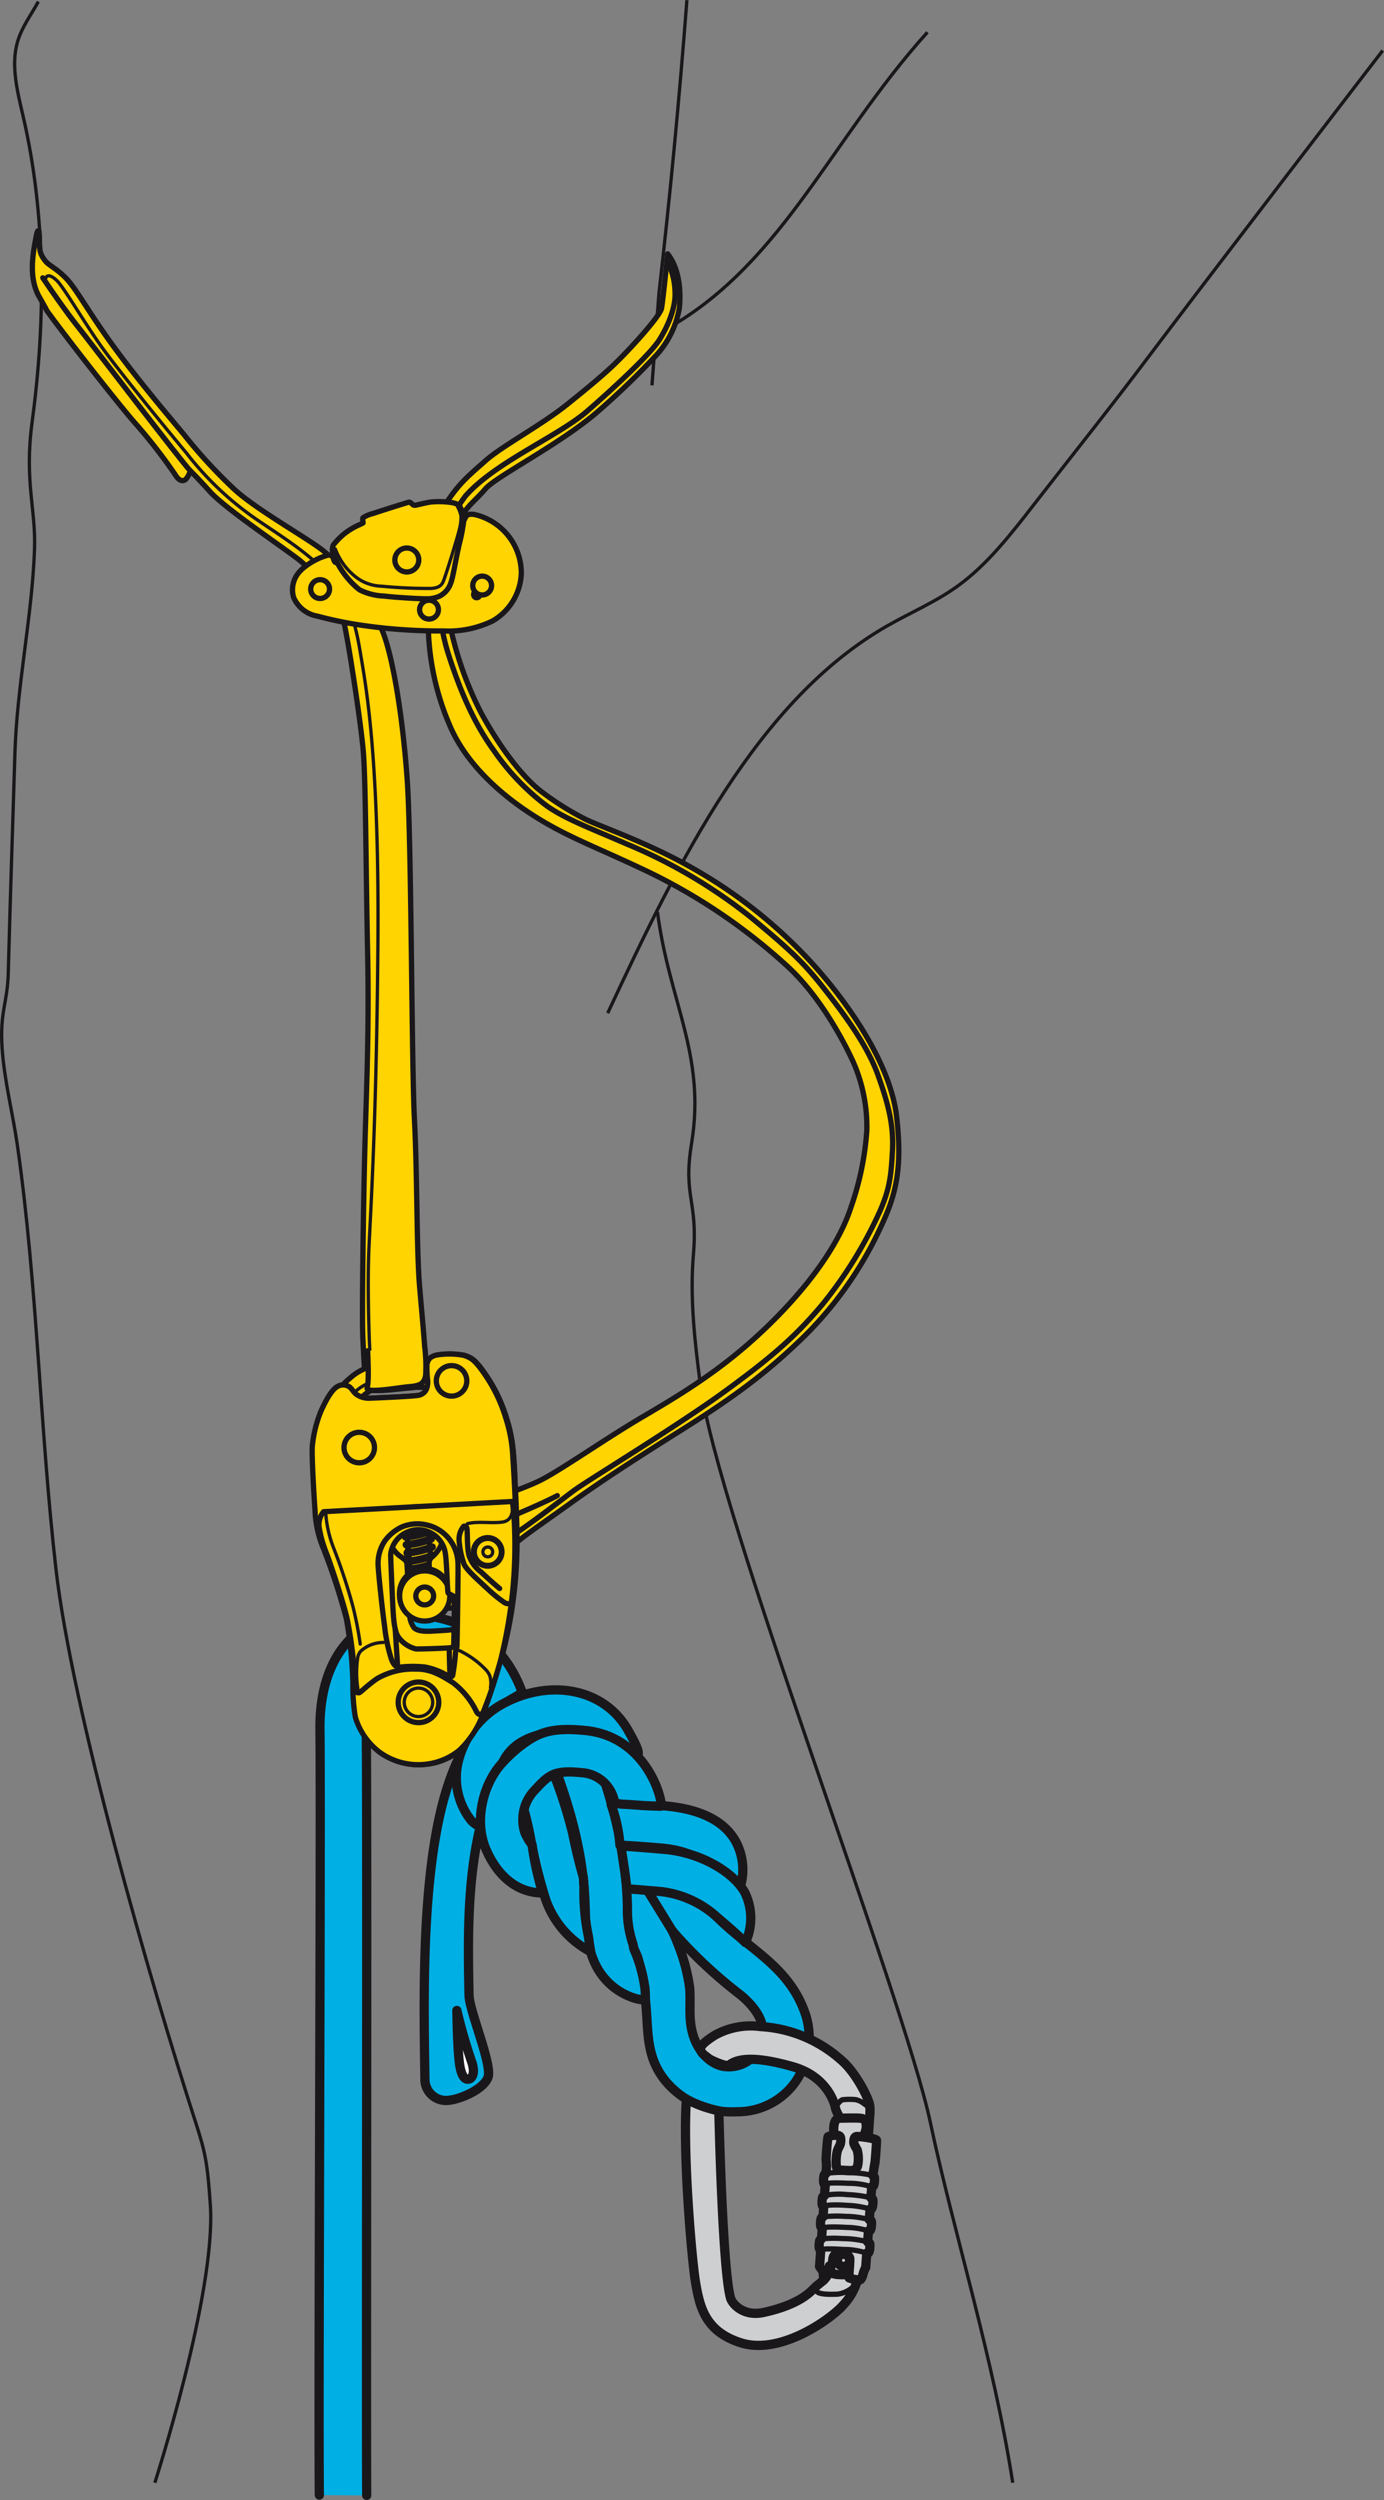 <svg xmlns="http://www.w3.org/2000/svg" viewBox="0 0 209.344 378.078"><rect x="0" y="0" width="209.344" height="378.078" fill="#808080" stroke="none"/><g id="Calque_2" data-name="Calque 2"><g id="Calque_1-2" data-name="Calque 1"><path d="M5.798.237C4.711,2.262,3.295,4.072,2.641,6.363c-1.026,3.589.008,7.55.864,11.249C6.988,32.685,6.9,48.628,4.85,63.904c-1.187,8.848.593,13.123.37,19.198-.374,10.22-2.651,20.468-2.965,30.859C1.92,125.037,1.535,136.111,1.25,147.188c-.114,4.419-1.288,5.856-.933,11.267.326,4.965,1.604,9.817,2.311,14.744,3.041,21.21,3.394,42.797,5.839,64.108s14.236,62.336,21.156,83.756c1.427,4.416,1.766,6.067,2.193,12.389.894,13.239-8.396,42.019-8.396,42.019" fill="none" stroke="#1a171b" stroke-miterlimit="10" stroke-width="0.5"/><path d="M99.119,50.662c18.832-9.634,26.099-29.082,41.164-45.783" fill="none" stroke="#1a171b" stroke-miterlimit="10" stroke-width="0.5"/><path d="M91.92,153.218c10.722-22.977,22.573-47.264,42.22-58.532,3.619-2.076,7.444-3.663,10.87-6.168,4.369-3.195,7.923-7.757,11.42-12.263,5.673-7.31,11.459-14.533,17.019-21.93,9.153-12.177,35.697-46.684,35.697-46.684" fill="none" stroke="#1a171b" stroke-miterlimit="10" stroke-width="0.5"/><path d="M103.902.019q-1.7,22.22-4.228,44.312L98.615,58.278" fill="none" stroke="#1a171b" stroke-miterlimit="10" stroke-width="0.5"/><path d="M99.449,137.904c1.725,13.517,7.348,21.64,5.164,34.965-1.335,8.14.974,8.606.272,16.878-.55,6.49.196,13.062,1.037,19.539,2.533,19.506,30.777,92.636,34.821,111.777,3.451,16.338,9.491,35.41,12.444,54.408" fill="none" stroke="#1a171b" stroke-miterlimit="10" stroke-width="0.5"/><path d="M58.002,95.817c-1.55-4.147-6.641-10.669-9.351-12.714-2.711-2.045-10.016-6.155-13.202-9.095a77.336,77.336,0,0,1-7.646-8.313c-2.379-2.874-6.23-7.363-10.147-12.647-3.917-5.285-5.976-9.121-7.448-10.735s-2.77-2.135-3.308-2.797C5.627,37.95,6.125,37.328,5.892,34.939a1.729,1.729,0,0,0-.181-.017c-.01.021-.008.044-.019.065-.052.107-.082.207-.127.311-.641,3.164-1.209,6.544.243,9.359.437.781.88,1.558,1.297,2.348C10.298,51.413,18.425,61.762,20.591,64.16a79.975,79.975,0,0,1,5.843,7.529c.465.763.896,1.128,1.416.95s.95-1.416.95-1.416.575.486,2.932,3.095c2.357,2.609,10.437,7.991,13.579,10.4a23.544,23.544,0,0,1,6.651,9.199c.565,1.957,2.606,15.15,2.984,19.662.378,4.512.395,17.474.655,30.148.26,12.674-.2,21.533-.418,30.104-.217,8.571-.451,24.916-.306,28.245.145,3.329.324,7.056.656,7.83s4.424.164,6.016.03c1.592-.133,2.521-.211,2.797-1.704.276-1.493-.415-8.139-.882-13.712-.467-5.574-.339-16.81-.775-25.193-.435-8.383-.45-42.059-1.085-51.227C60.972,108.932,59.552,99.964,58.002,95.817Z" fill="#ffd400" stroke="#1a171b" stroke-linecap="round" stroke-linejoin="round" stroke-width="0.8"/><path d="M85.972,61.011c-3.944,3.21-10.034,6.441-12.521,8.654s-4.245,3.563-6.356,7.081c-2.111,3.518-2.615,13.45-2.281,19.034a39.659,39.659,0,0,0,3.49,14.542c1.959,4.246,5.799,8.602,11.463,12.404s10.332,5.282,18.828,9.381a87.602,87.602,0,0,1,20.267,13.804c5.056,4.521,8.709,11.432,10.181,14.649a24.263,24.263,0,0,1,2.073,10.384,43.824,43.824,0,0,1-2.373,11.558c-1.59,4.944-5.492,11.018-12.157,17.59-6.666,6.572-13.023,10.446-19.138,14.032S84.525,222.558,81.44,224.019c-3.085,1.461-6.104,2.115-8.359,3.908a4.773,4.773,0,0,0-.517,6.592c1.317,1.36,4.413.031,5.142-.832s4.776-3.608,8.557-6.33c3.781-2.722,8.336-5.777,16.463-10.868,8.126-5.091,13.289-8.865,19.093-14.563a56.456,56.456,0,0,0,11.45-16.462c2.155-4.591,3.292-8.561,2.348-16.634s-7.473-17.415-13.205-23.617a73.75,73.75,0,0,0-18.863-14.59c-6.582-3.591-13.595-5.944-15.276-6.872a43.616,43.616,0,0,1-6.35-4.012c-2.854-2.166-6.307-6.688-9.152-11.929a52.932,52.932,0,0,1-4.961-14.552C66.935,89.188,69.021,80.594,69.662,78.67c.641-1.925,2.166-2.854,3.747-4.724,1.581-1.87,11.339-6.788,16.965-11.664A117.418,117.418,0,0,0,99.333,53.655a14.14,14.14,0,0,0,3.429-7.078c.221-2.323.111-5.751-1.77-8.184,0,0-.705,7.009-.926,8.226s-4.935,6.373-7.258,8.585S86.99,60.183,85.972,61.011Z" fill="#ffd400" stroke="#1a171b" stroke-linecap="round" stroke-linejoin="round" stroke-width="0.8"/><path d="M84.294,226.186c-2.687,1.428-7.729,3.454-9.531,4.273s-2.111,1.914-1.779,2.688,1.538.807,3.959-.599,7.817-5.6,9.829-7.105,15.623-9.728,23.052-15.162,10.658-8.377,14.548-12.979a64.862,64.862,0,0,0,8.708-14.094c1.458-3.33,1.701-5.221,1.909-9.114s-.589-7.034-2.162-11.446-4.892-8.945-8.035-12.958-5.035-5.859-11.352-11.076a77.997,77.997,0,0,0-18.696-10.996c-5.409-2.353-9.27-3.767-12.113-5.801a35.692,35.692,0,0,1-7.911-8.291c-2.567-3.527-4.815-8.016-6.996-14.916a32.224,32.224,0,0,1-.858-15.029,17.952,17.952,0,0,1,3.557-8.584c4.467-5.085,14.023-9.031,18.402-12.826,3.318-2.876,9.512-8.516,10.949-10.839s2.482-5.066,2.323-7.3a10.578,10.578,0,0,0-1.217-4.645" fill="none" stroke="#1a171b" stroke-linecap="round" stroke-linejoin="round" stroke-width="0.8"/><path d="M28.801,71.224c-1.317-1.36-15.426-19.823-17.219-22.078-1.345-1.692-3.561-4.813-5.108-7.127" fill="none" stroke="#1a171b" stroke-linecap="round" stroke-linejoin="round" stroke-width="0.8"/><path d="M6.867,42.324c.066-.807.73-.863,1.747.121s3.984,6.081,6.563,9.74S25.347,65.098,28.169,68.47A47.297,47.297,0,0,0,38.393,78.263c3.552,2.486,9.274,5.858,11.853,9.517S53.688,93.773,54.497,98.65s2.905,15.526,2.663,44.546-1.275,42.204-1.405,47.026.028,9.908.107,12.441a49.355,49.355,0,0,1-.103,7.424" fill="none" stroke="#1a171b" stroke-linecap="round" stroke-linejoin="round" stroke-width="0.5"/><path d="M76.653,214.562a23.6,23.6,0,0,0-3.292-6.837c-1.512-2.17-2.037-2.387-3.111-2.76a12.114,12.114,0,0,0-3.865-.077,2.445,2.445,0,0,0-1.201.47,1.737,1.737,0,0,0-.493,1.056,18.08,18.08,0,0,0,.084,2.128,3.011,3.011,0,0,1-.175,1.589,1.605,1.605,0,0,1-1.25.891c-.55.141-6.459.407-7.288.427a3.148,3.148,0,0,1-1.791-.423c-.592-.3-.86-.927-1.246-1.246a1.688,1.688,0,0,0-1.99-.018c-.811.522-1.697,2.12-2.404,3.73a18.867,18.867,0,0,0-1.28,5.255c-.088,1.255.2,6.776.413,9.634a16.44,16.44,0,0,0,1.263,5.784,97.36,97.36,0,0,1,3.474,10.618,65.077,65.077,0,0,1,.997,9.845,28.083,28.083,0,0,0,.361,5.039,10.359,10.359,0,0,0,3.778,5.396,9.986,9.986,0,0,0,6.843,1.752,9.741,9.741,0,0,0,5.109-2.119,14.38,14.38,0,0,0,3.576-5.444,84.294,84.294,0,0,0,3.771-13.059,68.041,68.041,0,0,0,1.271-13.444c-.011-3.856-.385-10.586-.518-12.294A21.947,21.947,0,0,0,76.653,214.562ZM61.567,235.595a2.377,2.377,0,0,1,.195-1.449,1.422,1.422,0,0,1,.521-.5,1.889,1.889,0,0,1,1.772-.02,1.667,1.667,0,0,1,.872,1.59c.015.326.236,4.505.282,5.196.046.691.133,2.232.195,2.465a.529.529,0,0,0,.596.42c.492.002,1.445-.075,1.937-.09a2.099,2.099,0,0,1,1.252.178,1.58,1.58,0,0,1,.563,1.313,2.321,2.321,0,0,1-.15.985,1.445,1.445,0,0,1-1.344.806c-.563.068-1.592.124-2.157.155-.988.054-2.701.218-3.381-.453a3.398,3.398,0,0,1-.676-2.3C61.987,243.281,61.605,236.009,61.567,235.595Z" fill="#ffd400" stroke="#1a171b" stroke-linecap="round" stroke-linejoin="round" stroke-width="0.8"/><path d="M61.094,226.39s1.514,17.568,1.52,17.636c.16,1.96,3.395,1.624,3.232-.372,0,0-1.492-17.295-1.502-17.42a1.62,1.62,0,0,0-1.701-1.455A1.547,1.547,0,0,0,61.094,226.39Z" fill="#ffd400" stroke="#1a171b" stroke-linecap="round" stroke-linejoin="round" stroke-width="0.8"/><path d="M61.361,232.588a.172.172,0,0,1-.033-.342,15.124,15.124,0,0,0,3.729-.87.173.173,0,0,1,.221.101.172.172,0,0,1-.101.221,15.448,15.448,0,0,1-3.81.889Z" fill="#ffd400" stroke="#1a171b" stroke-linecap="round" stroke-linejoin="round" stroke-width="0.8"/><path d="M61.23,231.305a.172.172,0,0,1-.033-.342,15.142,15.142,0,0,0,3.729-.87.172.172,0,1,1,.12.322,15.463,15.463,0,0,1-3.81.889Z" fill="#ffd400" stroke="#1a171b" stroke-linecap="round" stroke-linejoin="round" stroke-width="0.8"/><path d="M61.109,230.018a.172.172,0,0,1-.033-.342,15.146,15.146,0,0,0,3.729-.87.172.172,0,1,1,.12.322,15.47,15.47,0,0,1-3.81.889Z" fill="#ffd400" stroke="#1a171b" stroke-linecap="round" stroke-linejoin="round" stroke-width="0.8"/><path d="M60.989,228.826a.172.172,0,0,1-.033-.342,15.133,15.133,0,0,0,3.729-.87.173.173,0,0,1,.221.101.172.172,0,0,1-.101.221,15.468,15.468,0,0,1-3.81.889Z" fill="#ffd400" stroke="#1a171b" stroke-linecap="round" stroke-linejoin="round" stroke-width="0.8"/><path d="M61.481,233.783a.172.172,0,0,1-.033-.342,15.133,15.133,0,0,0,3.729-.87.172.172,0,0,1,.12.322,15.468,15.468,0,0,1-3.81.889Z" fill="#ffd400" stroke="#1a171b" stroke-linecap="round" stroke-linejoin="round" stroke-width="0.8"/><path d="M61.604,235.019a.172.172,0,0,1-.033-.342,15.132,15.132,0,0,0,3.729-.87.173.173,0,0,1,.221.101.172.172,0,0,1-.101.221,15.467,15.467,0,0,1-3.81.889Z" fill="#ffd400" stroke="#1a171b" stroke-linecap="round" stroke-linejoin="round" stroke-width="0.8"/><path d="M61.731,236.296a.172.172,0,0,1-.033-.342,15.143,15.143,0,0,0,3.729-.87.172.172,0,1,1,.12.322,15.463,15.463,0,0,1-3.81.889Z" fill="#ffd400" stroke="#1a171b" stroke-linecap="round" stroke-linejoin="round" stroke-width="0.8"/><path d="M61.853,237.512a.172.172,0,0,1-.033-.342,15.133,15.133,0,0,0,3.729-.87.172.172,0,1,1,.12.322,15.468,15.468,0,0,1-3.81.889Z" fill="#ffd400" stroke="#1a171b" stroke-linecap="round" stroke-linejoin="round" stroke-width="0.8"/><path d="M61.974,238.801a.172.172,0,0,1-.033-.342,15.142,15.142,0,0,0,3.729-.87.172.172,0,1,1,.12.322,15.463,15.463,0,0,1-3.81.889Z" fill="#ffd400" stroke="#1a171b" stroke-linecap="round" stroke-linejoin="round" stroke-width="0.8"/><path d="M63.558,239.17c-.504.041-1.023.058-1.575.054a.172.172,0,0,1-.17-.173.17.17,0,0,1,.173-.17,15.1,15.1,0,0,0,3.807-.417.169.169,0,0,1,.207.127.171.171,0,0,1-.127.207A14.987,14.987,0,0,1,63.558,239.17Z" fill="#ffd400" stroke="#1a171b" stroke-linecap="round" stroke-linejoin="round" stroke-width="0.8"/><path d="M55.466,377.378c-.098-14.682.105-101.236-.068-115.915-.031-2.464.23-8.729,4.507-9.907,7.986-2.2,11.674,4.038,13.633,10.179a2.189,2.189,0,0,1,.561.086c2.972.86,4.181-.394,4.711-3.309a17.204,17.204,0,0,0,.246-2.365,19.334,19.334,0,0,0-4.499-7.291c-4.107-4.031-11.923-5.78-17.091-3.862-5.865,2.18-9.169,8.212-9.068,16.551.173,14.439-.258,101.365-.093,115.79" fill="#00b0e5" stroke="#1a171b" stroke-linecap="round" stroke-linejoin="round" stroke-width="1.4"/><path d="M111.43,319.359l-.06.002a12.992,12.992,0,0,1-10.806-4.775c-3.157-3.982-2.363-8.048-3.024-12.807a34.775,34.775,0,0,0-1.058-5.7c-1.2-3.255-5.062-8.78-6.448-10.635a3.2,3.2,0,0,1,5.124-3.834c.052.071.385.515.884,1.216a3.2,3.2,0,0,1,5.897-1.479,75.31,75.31,0,0,0,5.001,6.935c5.223,6.202,12.348,8.407,14.982,16.607a11.694,11.694,0,0,1-1.673,10.053A10.709,10.709,0,0,1,111.43,319.359Zm-9.777-27.425c.323.668.608,1.319.832,1.93a27.487,27.487,0,0,1,1.826,6.701c.199,2.359-.188,4.39.4,6.742.587,2.352,2.214,4.633,4.578,5.171a5.22,5.22,0,0,0,5.732-3.037c1.321-3.119-.705-5.857-3.047-7.777a70.375,70.375,0,0,1-9.93-9.259C101.914,292.25,101.783,292.093,101.653,291.934Z" fill="#00b0e5" stroke="#1a171b" stroke-linecap="round" stroke-linejoin="round" stroke-width="1.4"/><line x1="96.042" y1="282.826" x2="101.653" y2="291.934" fill="#cecfd1" stroke="#1a171b" stroke-linecap="round" stroke-linejoin="round" stroke-width="1.4"/><path d="M97.592,301.154c-.019-.223-.027-.457-.068-.677.089.481-.013-.081-.023-.145q-.089-.592-.21-1.179a22.46,22.46,0,0,0-.605-2.307q-.18-.561-.389-1.112c-.059-.156-.121-.311-.183-.465.183.455-.092-.2-.127-.279a2.541,2.541,0,0,1-.212-.88,15.953,15.953,0,0,1-.866-5.781l-.037-1.025c-.431-10.876-4.201-21.462-8.812-31.423-.96-.02-1.92-.009-2.879.063-.385.029-.768.069-1.151.109l-.064.008q-.143.019-.286.04-.265.039-.53.082c-.621.102-1.235.241-1.848.378,4.755,9.961,8.761,20.502,9.178,30.996l.034.98c.088,2.774.19,5.918,1.698,8.828a9.847,9.847,0,0,0,5.801,4.832,7.296,7.296,0,0,0,1.61.279C97.615,302.035,97.628,301.594,97.592,301.154Z" fill="#00b0e5" stroke="#1a171b" stroke-linecap="round" stroke-linejoin="round" stroke-width="1.4"/><path d="M89.332,295.106c-.02-.096-.032-.197-.049-.294l.008 0c-.111-.633-.195-1.268-.276-1.905a32.208,32.208,0,0,1-.678-7.683,2.37,2.37,0,0,1-.062-.507c.004-.101.006-.141.008-.158-0-.031-.001-.061-.002-.092-.019-.202-.035-.404-.053-.606-.664-2.262-1.167-4.478-1.611-6.619a70.961,70.961,0,0,0-4.089-11.908c-1.417-3.345-2.364-5.654-4.095-8.995-.433.248-.858.502-1.293.735-1.233.96-2.48,1.896-3.768,2.78a87.832,87.832,0,0,1,4.229,8.858,50.72,50.72,0,0,1,2.751,9.832,77.313,77.313,0,0,0,2.144,8.586,14.21,14.21,0,0,0,6.856,8.034C89.347,295.144,89.337,295.127,89.332,295.106Z" fill="#00b0e5" stroke="#1a171b" stroke-linecap="round" stroke-linejoin="round" stroke-width="1.4"/><path d="M67.447,317.656a3.201,3.201,0,0,1-3.175-3.159c-.143-11.194-.714-31.827,3.497-44.542,1.077-3.244,2.762-7.303,6.268-9.933a11.509,11.509,0,0,1,8.555-2.004,11.132,11.132,0,0,1,7.356,4.219,3.2,3.2,0,0,1-5.148,3.804A4.712,4.712,0,0,0,81.663,264.349a5.193,5.193,0,0,0-3.789.793c-2.083,1.563-3.248,4.469-4.03,6.826-3.162,9.544-3.118,19.383-2.897,29.804.05,2.348,3.564,10.552,2.865,12.394-.725,1.91-4.533,3.466-6.301,3.489C67.49,317.656,67.468,317.656,67.447,317.656Z" fill="#00b0e5" stroke="#1a171b" stroke-linecap="round" stroke-linejoin="round" stroke-width="1.4"/><path d="M69.106,304.041s.081,6.169.439,8.329,1.104,2.181,1.497,2.012c.393-.168.861-.902.324-2.514A78.619,78.619,0,0,1,69.106,304.041Z" fill="#fff" stroke="#1a171b" stroke-linecap="round" stroke-linejoin="round" stroke-width="1.4"/><path d="M99.983,279.481c3.034.264,5.117,1.036,5.713,2.119a3.226,3.226,0,0,1,.091,2.206c.044.035.093.063.137.098a2.522,2.522,0,0,1,.556.241,17.196,17.196,0,0,1,4.138,3.953,9.055,9.055,0,0,0,.682-9.587c-1.717-3.116-5.339-4.933-10.762-5.405-4.488-.393-6.667-.458-6.757-.461a3.131,3.131,0,0,0-1.337.287,22.153,22.153,0,0,1,1.327,6.085c.001.011-.003.02-.003.031C94.326,279.07,96.365,279.164,99.983,279.481Z" fill="#00b0e5" stroke="#1a171b" stroke-linecap="round" stroke-linejoin="round" stroke-width="1.4"/><path d="M105.922,283.808l.002-.001Z" fill="#cecfd1" stroke="#1a171b" stroke-linecap="round" stroke-linejoin="round" stroke-width="1.4"/><path d="M112.67,286.227c-1.813-3.282-6.983-6.089-12.025-6.529-4.489-.391-6.044-.486-6.134-.489a2.665,2.665,0,0,0-.568.081c.289,2.118.68,4.221.874,6.35.721.053,2.322.176,5.272.434a15.211,15.211,0,0,1,8.335,3.821c.432.37,3.068,2.58,4.325,3.882A8.83,8.83,0,0,0,112.67,286.227Z" fill="#00b0e5" stroke="#1a171b" stroke-linecap="round" stroke-linejoin="round" stroke-width="1.4"/><path d="M74.388,258.747a13.009,13.009,0,0,1,1.473-.963c6.956-3.903,15.407-2.675,19.132,3.873,2.739,4.815,1.297,3.546-.122,4.555a3.2,3.2,0,0,1-4.457-.783c-2.433-3.465-7.342-4.352-11.423-2.063a7.191,7.191,0,0,0-3.456,4.549,3.987,3.987,0,0,0,.699,3.352,3.199,3.199,0,1,1-5.11,3.851A10.401,10.401,0,0,1,69.271,266.6,13.612,13.612,0,0,1,74.388,258.747Z" fill="#00b0e5" stroke="#1a171b" stroke-linecap="round" stroke-linejoin="round" stroke-width="1.4"/><path d="M82.075,286.271a47.531,47.531,0,0,1-1.597-7.296,7.075,7.075,0,0,1-1.107-1.886A6.413,6.413,0,0,1,80.679,270.945c2.3-2.488,2.974-3.296,7.256-2.868a5.403,5.403,0,0,1,5.051,4.601c.285.055.572.096.86.142.111.012.222.018.333.029q.825.036,1.648.097c.376.027.752.048,1.126.084.118.01.235.018.353.027q1.307.058,2.613.102a1.959,1.959,0,0,0,.026-.789c-.577-3.128-3.721-9.897-11.375-10.662-5.197-.52-7.154.319-9.768,2.29a21.34,21.34,0,0,0-2.827,2.606c-3.008,3.261-4.243,8.867-2.496,12.983C75.307,283.904,78.399,286.268,82.075,286.271Z" fill="#00b0e5" stroke="#1a171b" stroke-linecap="round" stroke-linejoin="round" stroke-width="1.4"/><path d="M129.771,339.501l-4.212.061a34.245,34.245,0,0,1-.233,4.075c-.212.955-1.286,1.608-1.928,2.173-.641.563-2.073,2.632-7.904,3.905-3.033.662-4.727-1.284-4.985-2.157-1.078-3.644-1.649-22.767-1.776-28.335a18.528,18.528,0,0,1-4.906-1.758c-.578,8.275.811,24.173,1.346,27.47.649,4.005,1.505,7.643,6.869,9.361,6.108,1.959,13.935-3.801,15.59-5.8a8.945,8.945,0,0,0,2.333-5.112Z" fill="#cecfd1" stroke="#1a171b" stroke-linecap="round" stroke-linejoin="round" stroke-width="1.4"/><path d="M131.573,318.533c-.055-.986-2.057-5.061-4.321-6.984a20.025,20.025,0,0,0-12.212-5.07,11.187,11.187,0,0,0-6.853,1.273c-.567.352-2.225,1.402-2.219,2.049.008.755.716,1.044,1.234,1.502.249.22,2.687,1.324,3.062,1.017,1.532-1.255,4.713-1.184,9.657.224,5.313,1.514,6.343,5.683,6.453,6.253.11.571.632,1.3.643,1.584.012.285,1.032,3.412,1.032,3.412s-.18,1.317.113,1.553a3.461,3.461,0,0,0,2.729.174c.388-.233.606-4.866.637-5.235A9.387,9.387,0,0,0,131.573,318.533Z" fill="#cecfd1" stroke="#1a171b" stroke-linecap="round" stroke-linejoin="round" stroke-width="1.4"/><path d="M129.555,345.294A4.364,4.364,0,0,1,126.7,346.947c-1.137.046-3.188.076-3.183-.58l.005-.655" fill="none" stroke="#1a171b" stroke-linecap="round" stroke-linejoin="round" stroke-width="0.8"/><path d="M131.588,318.919c-.055-.219-.423-.441-.802-.709a3.147,3.147,0,0,0-1.344-.678,9.194,9.194,0,0,0-2.04.021c-.458.225-1.125,1.087-.944,1.526" fill="none" stroke="#1a171b" stroke-linecap="round" stroke-linejoin="round" stroke-width="0.8"/><line x1="131.197" y1="324.047" x2="128.002" y2="323.886" fill="none" stroke="#1a171b" stroke-linecap="round" stroke-linejoin="round" stroke-width="0.8"/><path d="M131.068,329.25c-.173-3.177-.553-4.999-.513-5.642.04-.641.474-1.423.477-1.887.003-.463.009-1.248-.739-1.361-.749-.112-2.767-.019-3.274-.023s-.903.457-.911,1.599c-.008,1.141.001,7.529.001,7.529Z" fill="#cecfd1" stroke="#1a171b" stroke-linecap="round" stroke-linejoin="round" stroke-width="1.4"/><path d="M129.324,343.935c-.472-.003-3.059.267-3.506-.23-.447-.495.018-2.584.018-2.584l.377-1.125,3.135.596.19,2.196Z" fill="#cecfd1" stroke="#1a171b" stroke-linecap="round" stroke-linejoin="round" stroke-width="1.4"/><path d="M126.672,341.824a.923.923,0,1,0,.93-.917A.924.924,0,0,0,126.672,341.824Z" fill="#cecfd1" stroke="#1a171b" stroke-linecap="round" stroke-linejoin="round" stroke-width="1.4"/><path d="M125.433,342.694c-.165-.001-1.566-.13-1.332.268" fill="none" stroke="#1a171b" stroke-linecap="round" stroke-linejoin="round" stroke-width="0.4"/><path d="M123.973,338.886c.036-.189.29-.309.29-.309l.004.001c.036-.521.074-1.068.113-1.629-.427-.02-.227-1.222-.195-1.389.035-.191.289-.31.289-.31l.022.009c.036-.515.071-1.03.105-1.536-.418-.03-.221-1.222-.189-1.389.036-.19.29-.309.29-.309l.016 0c.04-.581.078-1.128.112-1.627-.414-.037-.217-1.222-.186-1.388.036-.191.289-.31.289-.31s.077-.905.082-.951c.033-.307-.085-1.016-.05-1.538.034-.524.205-2.954.298-3.076a3.054,3.054,0,0,1,1.428-.207c.432.055.483.323.488.711.011.804-.301.949-.521,1.623a7.012,7.012,0,0,0-.138,2.453c.102.295.265.441.412.452.121.01,1.486.105,1.85.082a.951.951,0,0,0,.947-.736,5.268,5.268,0,0,0-.062-2.352c-.196-.416-.556-.868-.527-1.231.028-.363.057-.829.507-.83.473-.002,2.903.3,2.932.582.029.281-.178,3.122-.243,3.434-.065.312-.314,1.878-.314,1.878s.239.154.249.351c.009.175.045,1.443-.403,1.373l-.013-.001-.123,1.652.062.007s.239.155.249.352c.009.175.045,1.443-.403,1.374l-.037-.004-.118,1.582.09-.021s.239.155.25.352c.009.175.045,1.443-.403,1.373l-.064-0-.123,1.653c.053.003.091.005.091.005s.239.155.249.351c.009.176.045,1.443-.403,1.374l-.065-.02-.161,2.163a5.14,5.14,0,0,0-.368.866c-.045.247-.255.988-.516,1.001a4.345,4.345,0,0,1-1.613-.288c-.13-.175.178-2.646.079-3.011a1.397,1.397,0,0,0-1.129-.852,1.187,1.187,0,0,0-1.403.863c-.077.567-.11,1.164-.328,1.191-.219.028-.233.013-.233.013a5.21,5.21,0,0,1-.197,1.25,6.076,6.076,0,0,1-.691.927,5.802,5.802,0,0,0-.05-1.237c-.099-.394-.577-.79-.532-.935.011-.038.083-1.004.184-2.426C123.749,340.215,123.942,339.051,123.973,338.886Z" fill="#cecfd1" stroke="#1a171b" stroke-linecap="round" stroke-linejoin="round" stroke-width="1.4"/><path d="M132.022,328.994a17.652,17.652,0,0,0-3.883-.433,13.778,13.778,0,0,0-3.222.142" fill="none" stroke="#1a171b" stroke-linecap="round" stroke-linejoin="round" stroke-width="0.8"/><path d="M131.855,330.718a10.88,10.88,0,0,0-3.543-.535c-2.91-.156-3.529.057-3.591.119" fill="none" stroke="#1a171b" stroke-linecap="round" stroke-linejoin="round" stroke-width="0.8"/><path d="M131.732,332.37a18.104,18.104,0,0,0-3.569-.48,11.431,11.431,0,0,0-3.444.135" fill="none" stroke="#1a171b" stroke-linecap="round" stroke-linejoin="round" stroke-width="0.8"/><path d="M131.608,334.08a13.363,13.363,0,0,0-3.32-.553c-2.907-.206-3.684.06-3.741.173" fill="none" stroke="#1a171b" stroke-linecap="round" stroke-linejoin="round" stroke-width="0.8"/><path d="M131.485,335.681a13.738,13.738,0,0,0-3.591-.493,17.987,17.987,0,0,0-3.398.07" fill="none" stroke="#1a171b" stroke-linecap="round" stroke-linejoin="round" stroke-width="0.8"/><path d="M131.358,337.385a11.059,11.059,0,0,0-3.267-.529c-2.911-.172-3.649.032-3.711.094" fill="none" stroke="#1a171b" stroke-linecap="round" stroke-linejoin="round" stroke-width="0.8"/><path d="M131.235,339.038a14.94,14.94,0,0,0-3.733-.495,19.699,19.699,0,0,0-3.239.035" fill="none" stroke="#1a171b" stroke-linecap="round" stroke-linejoin="round" stroke-width="0.8"/><path d="M131.138,340.761a10.868,10.868,0,0,0-3.537-.572c-2.908-.187-3.406-.009-3.468.052" fill="none" stroke="#1a171b" stroke-linecap="round" stroke-linejoin="round" stroke-width="0.8"/><path d="M51.571,228.963a53.562,53.562,0,0,1-.478-8.795c.128-4.975,2.492-8.083,4.183-8.287,1.211-.146,14.68-.974,16.774-.374a9.049,9.049,0,0,1,5.02,4.997c.718,1.946.875,7.709.825,9.039a2.942,2.942,0,0,1-1.369,2.54c-.521.165-24.051,1.289-24.911,1.342Z" fill="#fff" stroke="#1a171b" stroke-linecap="round" stroke-linejoin="round" stroke-width="0.8"/><path d="M51.06,223.073l.205,3.314-2.488.154a.661.661,0,0,1-.675-.541c-.092-.444-.124-2.004-.133-2.153a.673.673,0,0,1,.557-.676l2.537-.157Z" fill="#fff" stroke="#1a171b" stroke-linecap="round" stroke-linejoin="round" stroke-width="0.8"/><path d="M51.019,221.295l.066,1.062-1.155.071c-.587.036-.704-.079-.698-.634.004-.362.272-.427.589-.446l1.203-.074Z" fill="#fff" stroke="#1a171b" stroke-linecap="round" stroke-linejoin="round" stroke-width="0.8"/><path d="M68.765,206.288a8.317,8.317,0,0,0-1.71-.026c-1.527.017-2.758-.053-4.284-.018-1.647.038-3.299.054-4.945.14a7.773,7.773,0,0,0-4.846,2.001,12.506,12.506,0,0,0-3.885,5.618,16.144,16.144,0,0,0-1.197,6.151c-.04,1.819.278,5.369.327,5.669s.482,2.162.967,2.406c0,0,1.799.277,1.971-.304s-.501-6.256-.235-8.432c.353-2.885,1.315-5.687,2.688-7.138s2.322-2.105,3.088-2.279a76.808,76.808,0,0,1,9.417-.219,2.83,2.83,0,0,0,2.379,1.286,2.386,2.386,0,0,0,2.171-3.17A2.446,2.446,0,0,0,68.765,206.288Z" fill="#ffd400" stroke="#1a171b" stroke-linecap="round" stroke-linejoin="round" stroke-width="0.8"/><path d="M66.491,208.559c-.605.031-9.184.173-9.983.349a6.949,6.949,0,0,0-3.859,2.837,17.497,17.497,0,0,0-2.584,6.727,30.859,30.859,0,0,0-.219,5.893c.016.598.032,1.198.106,1.792.069.552.468,1.304.54,1.835" fill="none" stroke="#1a171b" stroke-linecap="round" stroke-linejoin="round" stroke-width="0.5"/><circle cx="63.351" cy="257.227" r="9.128" fill="#fff" stroke="#1a171b" stroke-linecap="round" stroke-linejoin="round" stroke-width="0.8"/><path d="M76.538,214.56a23.6,23.6,0,0,0-3.292-6.837c-1.512-2.17-2.037-2.387-3.111-2.76a12.114,12.114,0,0,0-3.865-.077,2.445,2.445,0,0,0-1.201.47,1.737,1.737,0,0,0-.493,1.056,18.084,18.084,0,0,0,.084,2.128,3.011,3.011,0,0,1-.175,1.589,1.605,1.605,0,0,1-1.25.891c-.55.141-6.459.407-7.288.427a3.148,3.148,0,0,1-1.791-.423c-.592-.3-.86-.927-1.246-1.246a1.688,1.688,0,0,0-1.99-.018c-.811.522-1.697,2.12-2.404,3.73a18.866,18.866,0,0,0-1.28,5.255c-.088,1.255.2,6.776.413,9.634a16.44,16.44,0,0,0,1.263,5.784,97.36,97.36,0,0,1,3.474,10.618,65.078,65.078,0,0,1,.997,9.845,28.083,28.083,0,0,0,.361,5.039,10.359,10.359,0,0,0,3.778,5.396,9.986,9.986,0,0,0,6.843,1.752,9.741,9.741,0,0,0,5.109-2.119,14.38,14.38,0,0,0,3.576-5.444,84.294,84.294,0,0,0,3.771-13.059,68.041,68.041,0,0,0,1.271-13.444c-.011-3.856-.385-10.586-.518-12.294A21.947,21.947,0,0,0,76.538,214.56ZM69.639,244.695a2.319,2.319,0,0,1-.15.985,1.445,1.445,0,0,1-1.344.806c-.563.068-1.548.121-2.114.152-.988.054-2.701.218-3.381-.453a3.398,3.398,0,0,1-.676-2.3c-.058-.61-.375-6.858-.414-7.272a.987.987,0,0,0-.306-.706c-.107-.103-.339-.272-.578-.454a4.133,4.133,0,0,1,3.513-7.391,4.133,4.133,0,0,1,2.644,5.371,5.405,5.405,0,0,1-1.47,2.023,1.232,1.232,0,0,0-.443.777c-.049.323.173,3.48.218,4.171.046.691.133,2.232.195,2.465a.529.529,0,0,0,.596.42c.492.002,1.401-.073,1.893-.087a2.099,2.099,0,0,1,1.252.178A1.58,1.58,0,0,1,69.639,244.695Z" fill="#ffd400" stroke="#1a171b" stroke-linecap="round" stroke-linejoin="round" stroke-width="0.8"/><circle cx="64.213" cy="241.003" r="3.795" fill="#fff" stroke="#1a171b" stroke-linecap="round" stroke-linejoin="round" stroke-width="0.8"/><circle cx="64.242" cy="241.357" r="3.795" fill="#ffd400" stroke="#1a171b" stroke-linecap="round" stroke-linejoin="round" stroke-width="0.8"/><circle cx="64.242" cy="241.357" r="1.347" fill="none" stroke="#1a171b" stroke-linecap="round" stroke-linejoin="round" stroke-width="0.8"/><path d="M77.501,227.073,48.946,228.614a3.181,3.181,0,0,0-.698,2.198,18.331,18.331,0,0,0,1.108,4.021c.475,1.179,2.561,7.374,3.143,9.952a60.428,60.428,0,0,1,1.003,6.929c.111,1.168.188,3.882.25,4.057.062.175.434.276.61.214s1.295-1.166,2.656-2.112a10.863,10.863,0,0,1,5.801-1.459c2.309-.039,3.849.903,5.73,2.084a11.99,11.99,0,0,1,3.492,4.292c.276.518.661.753,1.055.126a69.761,69.761,0,0,0,2.679-8.054,76.138,76.138,0,0,0,1.735-9.869,70.241,70.241,0,0,0,.317-10.006A36.863,36.863,0,0,0,77.501,227.073ZM68.639,248.424c-.015.312.019.664-.417.75-.436.086-4.683.224-5.308.195a4.64,4.64,0,0,1-2.708-1.873c-.58-.966-.7-2.685-.827-5.425-.128-2.74-.274-6.143-.281-6.675a2.99,2.99,0,0,1,.195-1.217,4.072,4.072,0,0,1,2.21-2.43,3.966,3.966,0,0,1,3.693.092,4.093,4.093,0,0,1,2.149,2.991c.262,1.351.297,5.919.446,6.083.149.163.794.413.894.536S68.653,248.112,68.639,248.424Zm5.337-11.593a2.151,2.151,0,1,1,1.938-2.346A2.152,2.152,0,0,1,73.975,236.83Z" fill="#ffd400" stroke="#1a171b" stroke-linecap="round" stroke-linejoin="round" stroke-width="0.8"/><path d="M77.565,227.747c-.027,1.218-.28,2.28-1.642,2.448-1.737.215-3.5-.178-5.224.228" fill="none" stroke="#1a171b" stroke-linecap="round" stroke-linejoin="round" stroke-width="0.5"/><path d="M77.159,242.522a1.281,1.281,0,0,1-.83-.148,20.032,20.032,0,0,1-2.555-2.069c-1.096-1.029-3.171-2.827-3.576-3.74a13.61,13.61,0,0,1-.76-3.691,3.037,3.037,0,0,1,.71-2.063s.396-.128.488.362-.006,3.265.353,4.183a5.067,5.067,0,0,0,1.767,2.371c.955.884,2.084,1.912,2.818,2.501" fill="none" stroke="#1a171b" stroke-linecap="round" stroke-linejoin="round" stroke-width="0.8"/><path d="M69.471,249.614a13.618,13.618,0,0,1,4.129,3.026,3.112,3.112,0,0,1,.486.787,3.842,3.842,0,0,1,.104,1.778" fill="none" stroke="#1a171b" stroke-linecap="round" stroke-linejoin="round" stroke-width="0.5"/><path d="M54.128,255.391a15.877,15.877,0,0,1,.002-4.828,1.907,1.907,0,0,1,.48-.9,5.149,5.149,0,0,1,3.374-1.272" fill="none" stroke="#1a171b" stroke-linecap="round" stroke-linejoin="round" stroke-width="0.5"/><path d="M54.489,248.63a55.708,55.708,0,0,0-1.108-5.685,85.466,85.466,0,0,0-2.92-8.848,17.846,17.846,0,0,1-1.179-5.112" fill="none" stroke="#1a171b" stroke-linecap="round" stroke-linejoin="round" stroke-width="0.5"/><path d="M67.79,240.915c-.149-.163-.184-4.732-.446-6.083a4.093,4.093,0,0,0-2.149-2.991,3.966,3.966,0,0,0-3.693-.092,4.072,4.072,0,0,0-2.21,2.43,2.99,2.99,0,0,0-.195,1.217c.006.532.153,3.936.281,6.675.128,2.74.247,4.459.827,5.425a4.64,4.64,0,0,0,2.708,1.873c.624.029,4.872-.109,5.308-.195.436-.086.402-.438.417-.75.015-.312.147-6.849.046-6.973S67.939,241.078,67.79,240.915Z" fill="none"/><path d="M59.782,246.402l.364,5.613s-.425.177-.912-1.002a25.15,25.15,0,0,1-1.071-5.171c-.3-2.081-.917-7.84-.968-9.094a6.107,6.107,0,0,1,1.008-3.702,6.714,6.714,0,0,1,2.554-2.114,6.039,6.039,0,0,1,3.85-.299,5.946,5.946,0,0,1,3.604,2.481,6.141,6.141,0,0,1,1.06,3.267c.055.573-.116,12.361-.157,12.637s-.181.596-.202.734a32.369,32.369,0,0,1-.438,3.614c-.177.289-.379.308-.411-.029s-.116-4.072-.116-4.072" fill="none" stroke="#1a171b" stroke-linecap="round" stroke-linejoin="round" stroke-width="0.8"/><path d="M60.146,252.015a17.22,17.22,0,0,1,4.159-.055,10.246,10.246,0,0,1,3.757,1.51" fill="none" stroke="#1a171b" stroke-linecap="round" stroke-linejoin="round" stroke-width="0.5"/><circle cx="68.303" cy="208.83" r="2.306" fill="#ffd400" stroke="#1a171b" stroke-linecap="round" stroke-linejoin="round" stroke-width="0.8"/><circle cx="54.339" cy="218.913" r="2.306" fill="#ffd400" stroke="#1a171b" stroke-linecap="round" stroke-linejoin="round" stroke-width="0.8"/><circle cx="63.3" cy="257.445" r="3.069" fill="#ffd400" stroke="#1a171b" stroke-linecap="round" stroke-linejoin="round" stroke-width="0.8"/><circle cx="63.3" cy="257.445" r="2.152" fill="none" stroke="#1a171b" stroke-linecap="round" stroke-linejoin="round" stroke-width="0.5"/><circle cx="73.785" cy="234.697" r="1.901" fill="#ffd400" stroke="#1a171b" stroke-linecap="round" stroke-linejoin="round" stroke-width="0.5"/><circle cx="73.785" cy="234.697" r="0.743" fill="none" stroke="#1a171b" stroke-linecap="round" stroke-linejoin="round" stroke-width="0.5"/><path d="M71.87,77.833c-.486-.109-1.09-.132-1.378.274-.103.145-.147.327-.253.469a1.284,1.284,0,0,1-.592.368q-8.94,3.477-18.175,6.12a.89.89,0,0,1-.724-.004c-.309-.202-.263-.696-.53-.951-.274-.263-.722-.149-1.077-.013A10.207,10.207,0,0,0,45.704,86.053q-.137.13-.265.268a4.055,4.055,0,0,0-1.03,4.013,4.792,4.792,0,0,0,3.617,2.849,59.398,59.398,0,0,0,7.652,1.512,81.196,81.196,0,0,0,11.385.724,15.282,15.282,0,0,0,7.472-1.525A8.696,8.696,0,0,0,78.851,86.746,9.098,9.098,0,0,0,71.87,77.833Zm1.142,12.04a1.228,1.228,0,0,1-.332-.005c-.049.088-.118.209-.19.325a.479.479,0,0,1-.612.146.509.509,0,0,1-.226-.507,1.964,1.964,0,0,1,.178-.489,1.226,1.226,0,0,1-.211-.534,1.24,1.24,0,1,1,1.395,1.063Z" fill="#ffd400" stroke="#1a171b" stroke-linecap="round" stroke-linejoin="round" stroke-width="0.8"/><path d="M50.416,82.417a11.189,11.189,0,0,1,1.663-1.699,11.395,11.395,0,0,1,2.073-1.27,5.676,5.676,0,0,0,.764-.367c.037-.049-.125-.599-.016-.768a4.467,4.467,0,0,1,1.476-.639c.819-.287,5.314-1.708,5.487-1.732s.453.262.553.351a.484.484,0,0,0,.433.11c.216-.029,1.598-.385,2.311-.481a13.298,13.298,0,0,1,3.203.088c.748.163,1.009.304,1.146.505a9.136,9.136,0,0,1,.703,1.621,25.812,25.812,0,0,1-.741,4.127c-.673,2.995-.932,4.989-1.291,5.917a3.414,3.414,0,0,1-1.733,1.994,4.458,4.458,0,0,1-1.862.384c-.657.023-4.446-.169-6.504-.419a8.806,8.806,0,0,1-3.715-.95,12.8,12.8,0,0,1-3.78-5.012A1.909,1.909,0,0,1,50.416,82.417Z" fill="#ffd400" stroke="#1a171b" stroke-linecap="round" stroke-linejoin="round" stroke-width="0.8"/><path d="M50.717,83.015a9.718,9.718,0,0,0,2.782,3.981,6.692,6.692,0,0,0,4.206,1.654,73.865,73.865,0,0,0,7.571.341c.824-.089,1.393-.276,1.722-.937s2.299-7.088,2.456-7.879a6.944,6.944,0,0,0,.276-2.194,5.705,5.705,0,0,0-.541-1.401" fill="none" stroke="#1a171b" stroke-linecap="round" stroke-linejoin="round" stroke-width="0.5"/><circle cx="48.42" cy="89.086" r="1.424" fill="#ffd400" stroke="#1a171b" stroke-linecap="round" stroke-linejoin="round" stroke-width="0.8"/><circle cx="64.893" cy="92.2" r="1.424" fill="#ffd400" stroke="#1a171b" stroke-linecap="round" stroke-linejoin="round" stroke-width="0.8"/><circle cx="72.932" cy="88.554" r="1.424" fill="#ffd400" stroke="#1a171b" stroke-linecap="round" stroke-linejoin="round" stroke-width="0.8"/><circle cx="61.535" cy="84.687" r="1.81" fill="#ffd400" stroke="#1a171b" stroke-linecap="round" stroke-linejoin="round" stroke-width="0.8"/><path d="M55.611,204.289c.202,4.664.021,5.148-.076,5.618-.171.825,4.484-.019,6.075-.171,1.591-.153,2.519-.242,2.776-1.738a25.071,25.071,0,0,0-.143-4.332" fill="#ffd400" stroke="#1a171b" stroke-linecap="round" stroke-linejoin="round" stroke-width="0.8"/></g></g></svg>